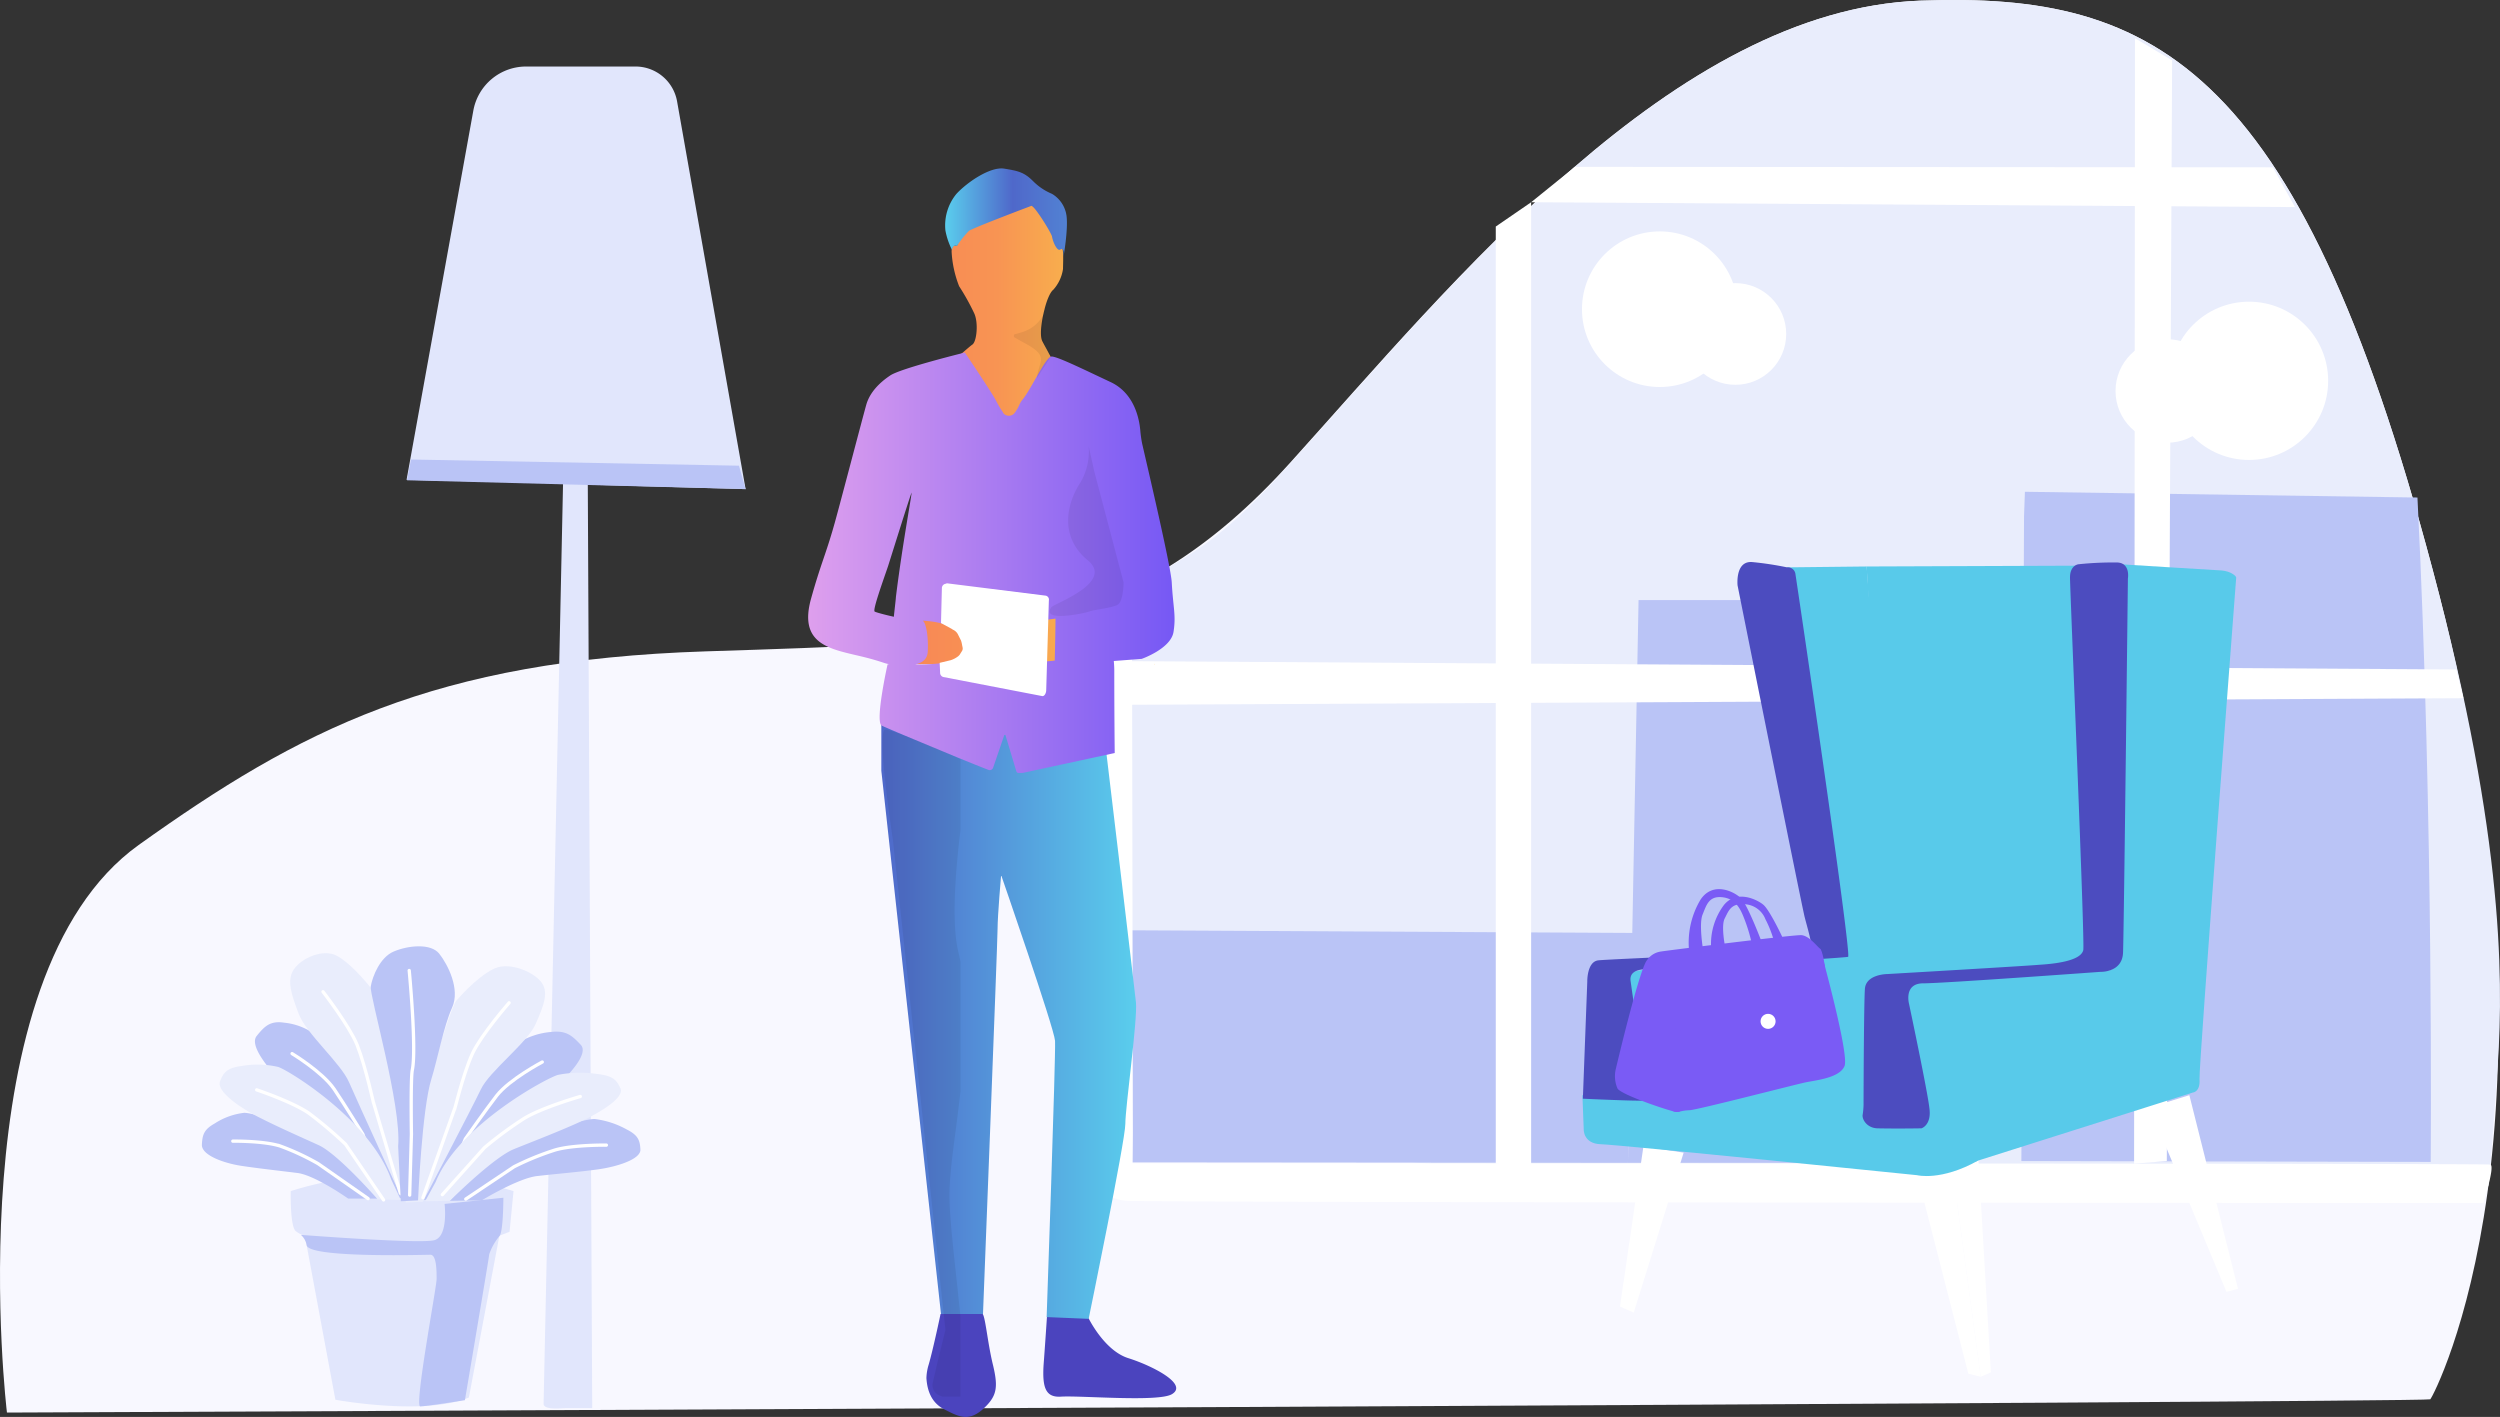 <svg xmlns="http://www.w3.org/2000/svg" xmlns:xlink="http://www.w3.org/1999/xlink" width="565.545" height="320.538" viewBox="0 0 565.545 320.538"><rect x="0" y="0" width="565.545" height="320.538" fill="#333333" stroke="none"/><defs><linearGradient id="a" x1=".01" y1="-2.257" x2=".885" y2="-2.909" gradientUnits="objectBoundingBox"><stop offset="0" stop-color="#58caea"></stop><stop offset="1" stop-color="#4c4cbf"></stop></linearGradient><linearGradient id="b" x1="1.472" y1="-2.025" x2=".524" y2="-3.02" xlink:href="#a"></linearGradient><linearGradient id="c" x1="5.359" y1="-4.199" x2="6.301" y2="-4.616" xlink:href="#a"></linearGradient><linearGradient id="d" y1="1.417" x2="1.001" y2="1.417" gradientUnits="objectBoundingBox"><stop offset="0" stop-color="#4f68ca"></stop><stop offset="1" stop-color="#5aceed"></stop></linearGradient><linearGradient id="e" x1=".002" y1="1.678" x2=".999" y2="1.678" gradientUnits="objectBoundingBox"><stop offset="0" stop-color="#f87b58"></stop><stop offset=".41" stop-color="#f89453"></stop><stop offset=".71" stop-color="#f8c548"></stop><stop offset="1" stop-color="#f89c51"></stop></linearGradient><linearGradient id="f" y1="1.801" x2="1" y2="1.801" gradientUnits="objectBoundingBox"><stop offset="0" stop-color="#e1a1ed"></stop><stop offset="1" stop-color="#7658f4"></stop></linearGradient><linearGradient id="g" x1="-.002" y1="6.687" x2=".999" y2="6.687" gradientUnits="objectBoundingBox"><stop offset="0" stop-color="#5aceed"></stop><stop offset=".55" stop-color="#4f68ca"></stop><stop offset="1" stop-color="#5282d3"></stop></linearGradient><linearGradient id="k" x1="34.222" y1="-45.34" x2="35.188" y2="-45.972" gradientUnits="objectBoundingBox"><stop offset="0" stop-color="#7a5bf5"></stop><stop offset="1" stop-color="#cd94ef"></stop></linearGradient><linearGradient id="l" x1="44.421" y1="-85.688" x2="45.255" y2="-86.486" gradientUnits="objectBoundingBox"><stop offset="0" stop-color="#7a5bf5"></stop><stop offset="1" stop-color="#e5a4ed"></stop></linearGradient><clipPath id="h"><path transform="translate(229.4 71.1)" d="M0 0h8.8v14.4H0z"></path></clipPath><clipPath id="i"><path transform="translate(233.5 97.8)" d="M0 0h24.6v42.7H0z"></path></clipPath><clipPath id="j"><path transform="translate(197.3 163.4)" d="M0 0h20v152.5H0z"></path></clipPath></defs><g transform="translate(-.029 .048)"><path d="M1.6 319.5S-10.3 221 31.4 191.1c36.4-26 66.7-41.8 128.3-43.8s95.5-2 132.3-42.8S378.7 2.2 434.4.1c53.7-2 86.6 14.9 117.4 134.3s-1 181.1-2 182.1c-.7.7-548.2 3-548.2 3Z" fill="#f8f8ff"></path><path d="M252 241.6c3.4-41-9.2-101 5.5-109.4 14.6-8.2 19.5-10.9 34.6-27.6C328.9 63.8 378.7 2.2 434.4.1c53.7-2 86.6 14.9 117.4 134.3 15.4 59.7 14.5 91.2 13 110.1-.8 10.4-1.6 23.9-2.1 24.4-.8.7-313.5 6.8-310.7-27.3Z" fill="#e9edfc"></path><path d="M127.4 109.3 123 317.5c0 1.5 4 1 5 1h6l-1-208.9 35.7 1-15.5-87.7a9.557 9.557 0 0 0-9.4-7.9h-24.7a12.136 12.136 0 0 0-12 10L92 108.5Z" fill="#e1e6fc"></path><path d="M65.8 269.4s-.2 8.2 1.2 9.1a5.382 5.382 0 0 0 2 1l6.9 37.1s20.1 3.7 30.2-.5l6.9-36.6 2.3-.9.9-9.2s-24.7-8.2-50.4 0Z" fill="#e1e6fc"></path><path d="M68.1 279.3s27 2.1 30.2 1.2 2.3-8.2 2.3-8.2l13.3-1.4s0 7.8-.9 8.7a12.748 12.748 0 0 0-2.3 4.1c0 .5-5.5 33-5.5 33s-8.7 1.4-10.1 1.4 3.7-27 3.7-28.8 0-5.5-1.4-5.5-27.8.8-28-2.2a4.1 4.1 0 0 0-1.3-2.3Zm10.7-8.2s-7.5-5.3-11.5-5.8-8.6-1-12.6-1.6-9.1-2.4-9-4.8.6-3.5 2.9-4.8a15.473 15.473 0 0 1 6.6-2.4c1.8-.2 19.8 4.5 27.3 15.7l3 3.7h-6.7Z" fill="#bac4f6"></path><path d="M52.7 258.1s6.9-.1 10.7 1.1a55.868 55.868 0 0 1 8.6 4l11.3 7.9" fill="#bac4f6" stroke="#fff" stroke-linecap="round" stroke-miterlimit="10" stroke-width=".75"></path><path d="M86.7 270.8s-8.8-11.9-12.2-15.2-7.4-7.2-10.7-10.7-7.4-8.5-5.7-10.6 3-3.5 6.2-3a14.193 14.193 0 0 1 6.9 2.6c1.8 1.1 17.7 16.3 20 33.7l2.3 3.5Z" fill="#bac4f6"></path><path d="M66.1 238.3s6.8 4.1 9.5 8c2.5 3.7 6.5 10.2 6.5 10.2l4.6 12.5" fill="none" stroke="#fff" stroke-linecap="round" stroke-miterlimit="10" stroke-width=".75"></path><path d="M91.1 271.4S80.9 249.2 79 244.8s-9.7-11-11.4-15.5-2.8-7.7-1-10.2 6.5-4.5 9.5-3c2.8 1.4 6.5 5.6 8.1 7.7 1.3 1.7 9.6 31.8 8.9 38.8l1.6 8.9Z" fill="#e9edfc"></path><path d="M73.1 224.3s5.9 7.6 7.7 12c2 5 4 14.5 3.7 13l6.1 20.6" fill="none" stroke="#fff" stroke-linecap="round" stroke-miterlimit="10" stroke-width=".75"></path><path d="M85.5 271.3s-9-10.3-13.4-12.3-9.4-4.2-13.7-6.4-9.4-5.8-8.6-8 1.8-3.1 4.9-3.5a20.6 20.6 0 0 1 8.2.2c2 .5 20.8 11.9 25.6 25.4l2.2 4.7Z" fill="#e9edfc"></path><path d="M58.1 246.5s7.8 2.6 11.7 5.2a92.863 92.863 0 0 1 8.4 7.1l8.6 12.6" fill="none" stroke="#fff" stroke-linecap="round" stroke-miterlimit="10" stroke-width=".75"></path><path d="M109 271.5s8.2-5 12.5-5.5 9.3-.9 13.7-1.5 9.8-2.3 9.7-4.5-.6-3.3-3.2-4.6a19.75 19.75 0 0 0-7.1-2.3c-1.9-.2-21.4 4.3-29.6 15l-3.3 3.5Z" fill="#bac4f6"></path><path d="M137.2 259s-7.5-.1-11.6 1.1a62.577 62.577 0 0 0-9.3 3.8l-10.9 7.3" fill="#bac4f6" stroke="#fff" stroke-linecap="round" stroke-miterlimit="10" stroke-width=".75"></path><path d="M100.4 271.2s9.5-11.4 13.2-14.6 8-6.9 11.6-10.2 8.1-8.1 6.2-10.1-3.2-3.3-6.7-2.9a16.707 16.707 0 0 0-7.5 2.5c-1.9 1.1-19.1 15.6-21.6 32.2l-2.5 3.4Z" fill="#bac4f6"></path><path d="M122.7 240.2s-7.4 3.9-10.3 7.6c-2.7 3.5-7.1 9.8-7.1 9.8l-4.9 11.9" fill="none" stroke="#fff" stroke-linecap="round" stroke-miterlimit="10" stroke-width=".75"></path><path d="M95.7 271.8s11.1-21.2 13.1-25.4 10.5-10.5 12.4-14.8 3.1-7.4 1.1-9.7-7.1-4.3-10.3-2.9c-3.1 1.3-7 5.3-8.8 7.4-1.4 1.6-10.4 30.4-9.7 37.1l-1.7 8.5Z" fill="#e9edfc"></path><path d="M94.6 271.5s.9-20.7 3-27.4c1.4-4.5 2.8-12 4.7-16.2s-1-9.8-2.9-12.2-7-1.9-10.3-.5c-3.1 1.3-4.8 5.6-5.2 7.9-.3 2.1 7 27 6.2 36.2l.6 12.4Z" fill="#bac4f6"></path><path d="M115.2 226.8s-6.3 7.2-8.3 11.5c-2.2 4.8-4.3 13.9-4 12.4l-7.2 20.2" fill="none" stroke="#fff" stroke-linecap="round" stroke-miterlimit="10" stroke-width=".75"></path><path d="M101.8 271.6s9.8-9.8 14.5-11.7 10.2-4 14.8-6.1 10.2-5.5 9.3-7.6-1.9-2.9-5.3-3.3a26.021 26.021 0 0 0-8.8.2c-2.2.5-22.5 11.3-27.7 24.2l-2.4 4.4Z" fill="#e9edfc"></path><path d="M131.3 248s-8.4 2.4-12.6 4.9a85.228 85.228 0 0 0-9.1 6.7l-9.5 10.6m-7.5-50.7s1.7 17.7.7 22.5c-.4 2-.2 14.5-.2 14.5l-.4 13.8" fill="none" stroke="#fff" stroke-linecap="round" stroke-miterlimit="10" stroke-width=".75"></path><path d="m93 103.9 74.2 1.4 1.5 5.3-76.6-2Zm364.9 12.9-.6 145.8 92.6.2s.7-76.8-3-150.3l-88.8-1.3Zm-87.2 18.9L368.3 263h79.1l-.5-127.3Z" fill="#bac4f6"></path><path d="m255.8 210.4 113.8.6-1.3 52-112.1-.1Z" fill="#bac4f6"></path><path d="m246.4 137 .3 126.3s.7 7.9 8.3 8.3 306.8.5 306.8.5 2.7-8.4 1.6-8.7-307.2-.3-307.2-.3.1-4.5.1-7.3c0-3.2-.2-122.6-.2-122.6a59.264 59.264 0 0 1-9.7 3.8Z" fill="#fff"></path><path d="m253 149.5 302.7 1.9 1.6 6.5-304.3 1.5Z" fill="#fff"></path><path d="M338.4 51.2v212l8 .6V45.7ZM483 8.6l-.2 254.6 7.4-.6 1.2-249Z" fill="#fff"></path><path d="m346.4 45.7 172.8 1.1-5-9-157.9-.1Z" fill="#fff"></path><circle cx="17.6" cy="17.6" r="17.6" transform="translate(357.9 52.3)" fill="#fff"></circle><circle cx="11.5" cy="11.5" r="11.5" transform="translate(381.1 64)" fill="#fff"></circle><circle cx="17.9" cy="17.9" r="17.9" transform="translate(490.9 68.2)" fill="#fff"></circle><circle cx="11.7" cy="11.7" r="11.7" transform="translate(478.6 76.7)" fill="#fff"></circle><path d="m441.7 264.3 5.9-1.8 2.8 47.9-2.3 1-6.4-47.1m44.6-13.8 9-2.8 11 43.8-2.6.7Zm-105.4 10.2-11.3 36.2-3.1-1.4 5.3-36.2Z" fill="#fff"></path><path d="M433.8 265.9h3.3l4.6-1.6 6.4 47.1-2.8-.7Z" fill="#fff"></path><path d="m422.3 128.1 52.8-.2-1 117-44.3 4.1-6.4 2.5-51.5-3.1.1-3.3 56.5-7.1Z" fill="url(#a)"></path><path d="m404.2 128.3 18.1-.2 8.6 114.3-62.2 3.3-3.5-25.1 14.3-2.8 32.2-1.8Z" fill="url(#b)"></path><path d="m358 247.7.3 7.8s-.1 3.2 3.9 3.3c4.1.1 71.5 7 71.5 7s5.4 1.4 13.8-3.3l48.6-15.4s1.7-.1 1.5-3 8.3-113.2 8.3-113.5-1.1-1.4-3.3-1.6c-2-.1-22.8-1.4-22.8-1.4l.1 83.9s.6 7.7-3 8c-8 .7-40.8.2-45 3.6-2.8 2.3 3.6 21.9 4.2 25.9.2 1.2-8.6.7-11.3 1.4-2 .7-66.8-2.7-66.8-2.7Z" fill="url(#c)"></path><path d="M427 220.3s-4.9 0-5.1 3.4c-.2 2.9-.3 20.5-.3 26.1a16.412 16.412 0 0 1-.2 2.3c-.2 1 .9 3 3.3 3.1 4.7.1 10 0 10 0s2.3-.7 1.8-4.5c-.4-3.8-4.6-23.6-4.6-23.6s-1.3-4.7 3.2-4.7 40.1-2.6 40.1-2.6 4.9.2 5.1-4.3 1.1-84.7 1.1-84.7.6-3.4-2.3-3.6a74.162 74.162 0 0 0-8.9.4s-1.9.2-1.9 3 3.4 82.7 3 84.3c-.6 2.5-6.7 3.1-9.9 3.3-3.4.3-34.4 2.1-34.4 2.1Zm-33.9-87.9s-.6-5.6 3.3-5.3a71.812 71.812 0 0 1 7.9 1.2 1.734 1.734 0 0 1 1.9 1.6c.3 1.8 12.8 86.2 11.9 86.5s-44.2 2.8-45.1 2.8c-1 0-4.5-.1-4.1 2.7s3.2 22.3 3.2 23.1.4 3.6-.4 3.9c-.7.2-13.6-.4-13.6-.4l1-26.5s-.1-4.5 2.5-4.8 47.6-2.1 48.1-2.6-.9-5.1-1.4-7.1c-.4-1.2-15.2-75.1-15.2-75.1Z" fill="#4c4cbf"></path><path d="M222.2 297.1h-1.5l-7.9.1s-1.7 8.1-2.7 11.5a10.377 10.377 0 0 0-.3 1.2 11.019 11.019 0 0 0-.2 1.8c.2 3.1 1.3 5.7 4.1 7.1 3 1.5 5.3 2.9 8.6 0 3.2-2.9 3.6-4.8 2.4-9.9-1.3-5.2-1.8-11.7-2.5-11.8Zm33.1 10.1c-5.5-1.7-9.1-9.2-9.1-9.2l-9.3-.6s-.5 7.5-.8 11.4c-.3 5.1.5 7.3 3.9 7.1 4.4-.3 22.3 1.3 25.2-.6 3.7-2.3-4.8-6.5-9.9-8.1Z" fill="#4b44be"></path><path d="M199.4 163.2v11.1l13.5 122.9h9.5s3.3-84.3 3.3-87.2.8-12.1.8-12.1 12 34.6 12.2 37.5-1.9 62.5-1.9 62.5l9.5.4s8.3-40.3 8.3-44.1 2.8-23.6 2.4-27.5c-.4-3.8-7.5-63.2-7.5-63.2l-14.6-.4Z" fill="url(#d)"></path><path d="m261.2 150.3-.1-.2c0 .1 0 .2.1.2m-28-10.8-5.3 2.2-.3 7.4 5.9 2.3 6.4-.3c0-.3 2.5-.2 3.7.5l20-6.9.7-4.8s1.5 6-5.2-6.1Zm23.8-24.4-.4-2.4-1-.2 1.4 2.6M220.1 51c-2.5 1-3.6 4.6-3.6 4.6s-1.2-.7-1.2 1.3a24.94 24.94 0 0 0 1.7 7.8 52.373 52.373 0 0 1 3.4 6.1c1 2.1.6 6.4-.4 7.1-1 .6-19.2 16.9-19.2 16.9l-15 45.9v1.8l2.3.8 2.4 2a34.153 34.153 0 0 1 3.6 2 33.616 33.616 0 0 0 7.5 2.7c1.7.3 9.2.2 9.2.2l7.6-.2-1.3-9.7-11.2-.1-15.3-.8 15.5-35.8 49.1 8.8c-8.7-15.8-18.5-33.5-19.4-35.3-.7-1.5 0-5.2.5-7.1.4-1.7 1.2-3.9 2-4.5a8.966 8.966 0 0 0 2.2-4.7c0-1.3.3-6-.7-5-.3.3-1.5-1.5-1.9-3.3-.7-2.6-2.5-4.5-4.6-6.2 0 0-10.8 3.6-13.2 4.6" fill="url(#e)"></path><path d="M201.4 84.9c-2.4 1.6-4.6 3.8-5.4 6.6s-6.5 24.6-7.3 27.3c-1.9 6.7-3 8.7-5.2 16.6-2.7 9.7 3.5 11.2 9.9 12.7 6.6 1.5 6.7 2.1 8.2 2.1.3 0 8.1 1.6 8.3-2.8.2-2.8-.3-7.2-1.4-7.1-2.4.3-10.2-1.7-10.6-2-.5-.3 1.7-6.4 3-10.2.9-2.8 4.5-14.4 5.3-16.6.4-1.2-2 11.3-3.5 23.5 0 .5-.6 5.2-.5 5.2 1.8 0 6.7.1 8.2.3 6.9.8 8.2 4.1 7.8 6.7-.8 4.6-17.5 2.5-17.4 3.1 0 0-2.9 13-1.3 13.8 1.4.7 20.1 8.5 24.1 10a.809.809 0 0 0 1.1-.5l2.5-7.3c0-.1.1-.1.2-.1a.1.1 0 0 1 .1.1l2.4 8a.664.664 0 0 0 .4.5h1.1l20.8-4.5s-.1-8.2-.1-18.7c0-1.1-.2-5-.9-4.2-.8.7-18.1 3-20 2.2-4-1.7-3-5.9-1.6-7.6 1.6-2 22.1-3 22.2-4.4.3-6.4-.2-23.3-.5-21.3-.5 3.2-12.5 20.5-12.5 23.6s-.2 10.6-.2 10.6l19.7-1.5s6.6-2.3 7.2-6.1-.1-5.5-.4-11.2c-.2-3.6-5.3-25.3-6.7-31.4a26.954 26.954 0 0 1-.4-2.8c-.2-2.5-1.2-8.5-6.7-11.1-6.8-3.2-12.1-5.8-13.4-5.8s-4.7 7.6-6.6 9.8c-.8 1-.6 1.4-1.7 2.9a1.641 1.641 0 0 1-2.3.4 1 1 0 0 1-.4-.5 23.988 23.988 0 0 1-1.6-2.7c-.8-1.6-7-10.8-7-10.8s-14.6 3.6-16.9 5.2" fill="url(#f)"></path><path d="M233.4 46.5s-13.3 5-14.2 5.7a22.517 22.517 0 0 0-2.7 3.4s-.9-.5-1.1.9a16.11 16.11 0 0 1-1.5-4.4 11.212 11.212 0 0 1 2.5-8.3c2.5-2.7 7.7-6.2 10.8-5.7s4.5.8 6.5 2.8a13.117 13.117 0 0 0 4.3 2.9 6.827 6.827 0 0 1 3.3 5c.4 3.1-.7 9.3-.7 9.3s.3-2.4-.7-1.7c-.7.5-1.7-1.7-1.9-3-.4-1.2-3.8-6.6-4.6-6.9Z" fill="url(#g)"></path><g clip-path="url(#h)" opacity=".07"><path d="M237.9 80.4c-.1-.3 1.4.9-.3-.4-2.5-1.8-1.3-9.3-1.3-9.3a8.064 8.064 0 0 1-4.5 4.2c-3.2 1.2-4.2.3.8 3.1 4.8 2.8 2.3 3.8 2 7.5"></path></g><g clip-path="url(#i)" opacity=".07"><path d="m247.6 106.7 6.6 25s0 4.4-1.4 5.1c-1.3.7-5.5 1.1-6.4 1.5-1 .4-11.1 2.5-8.5-1 .6-.8 14.3-5.6 8.2-10.6s-5-12-2.1-16.9a13.8 13.8 0 0 0 2.3-8.9Z"></path></g><g clip-path="url(#j)" opacity=".07"><path d="M219.6 172.7s-5.7 30.3-2.8 42.5c4.5 18.4-2 43.3-2 55.2 0 7.8 3.1 29.2 3.3 37.9 0 2.6 1.9 7.7.6 8.9-.6.5-4.2-.7-6.2-1.6a2.494 2.494 0 0 1-1.5-2.7l1.2-5.2 1.7-6.9-11.9-111s-3.8-24.7-1.7-24.8c2.2 0 19.4 7.7 19.3 7.7"></path></g><path d="m214.2 131.9 22.4 2.8a.921.921 0 0 1 .7 1.1l-.6 20.3c0 .6-.4 1.5-1 1.3l-22.3-4.3a.993.993 0 0 1-.7-1l-.1-2.2 2.5-.6a5.559 5.559 0 0 0 1.7-.9l.3-.3.5-.8a1.077 1.077 0 0 0 .2-.8c-.1-.5-.2-1.1-.3-1.4a1.007 1.007 0 0 0-.1-.3l-.6-1.2a2.334 2.334 0 0 0-1.2-1.2l-.3-.2-2.4-1.3.2-7.9a1 1 0 0 1 1-1 .1.1 0 0 1 .1-.1Z" fill="#fff"></path><path d="M411.8 214.6s6.6 23.8 5.5 26.5-6.4 3.2-8.8 3.7-24 6.1-26.2 6.3c-2.2.1-2 .4-3 .4s-13-4-13.4-5.4a7 7 0 0 1-.4-4.1c.4-1.7 5.8-24.5 7.3-25s39-2.4 39-2.4Z" fill="url(#k)"></path><path d="M412.9 218.9s-.5-3.7-1.1-4.3c-.7-.5-2.5-3-4.3-3.1s-30.6 3.5-31.7 3.7a4.544 4.544 0 0 0-3 1.7c-.5.9 4.2 2 5.1 4.8s17.3 8.8 21.4 9.2c4.1.5 13.6-12 13.6-12Z" fill="url(#l)"></path><path d="M403.5 212.5s-3.1-6.7-4.6-7.9c-1.3-1.1-6-3.5-8.9.1a14.688 14.688 0 0 0-2.9 9.4c0 .6 3.2.1 3.2.1s-1-4.8-.1-6.5c.8-1.5 1.3-3.4 4.3-3.2a5.316 5.316 0 0 1 4.9 3.4 25.261 25.261 0 0 1 1.9 4.8c.1 0 2.2-.2 2.2-.2Z" fill="#7a5bf5"></path><path d="M398.5 212.9s-3.1-8.2-4.6-9.7c-1.3-1.4-6.3-4.1-9.2.3a18.929 18.929 0 0 0-2.6 11.2c0 .7 3.2.1 3.2.1s-1-5.9-.1-8c.8-1.9 1.3-4.1 4.2-3.9s4.1 2.2 4.9 4.1a36.982 36.982 0 0 1 1.9 5.9c.2.3 2.3 0 2.3 0Zm-19.3 10.5s2.7 22.9 2.4 24.4-1.3 3.7-1.9 3.7-1.7-.1-1.3-.7a9.028 9.028 0 0 0 1.6-6.7c-.4-3.7-2-22.5-2-22.5Z" fill="#7a5bf5"></path><circle cx="1.7" cy="1.7" r="1.7" transform="translate(398.3 229.3)" fill="#fff"></circle></g></svg>